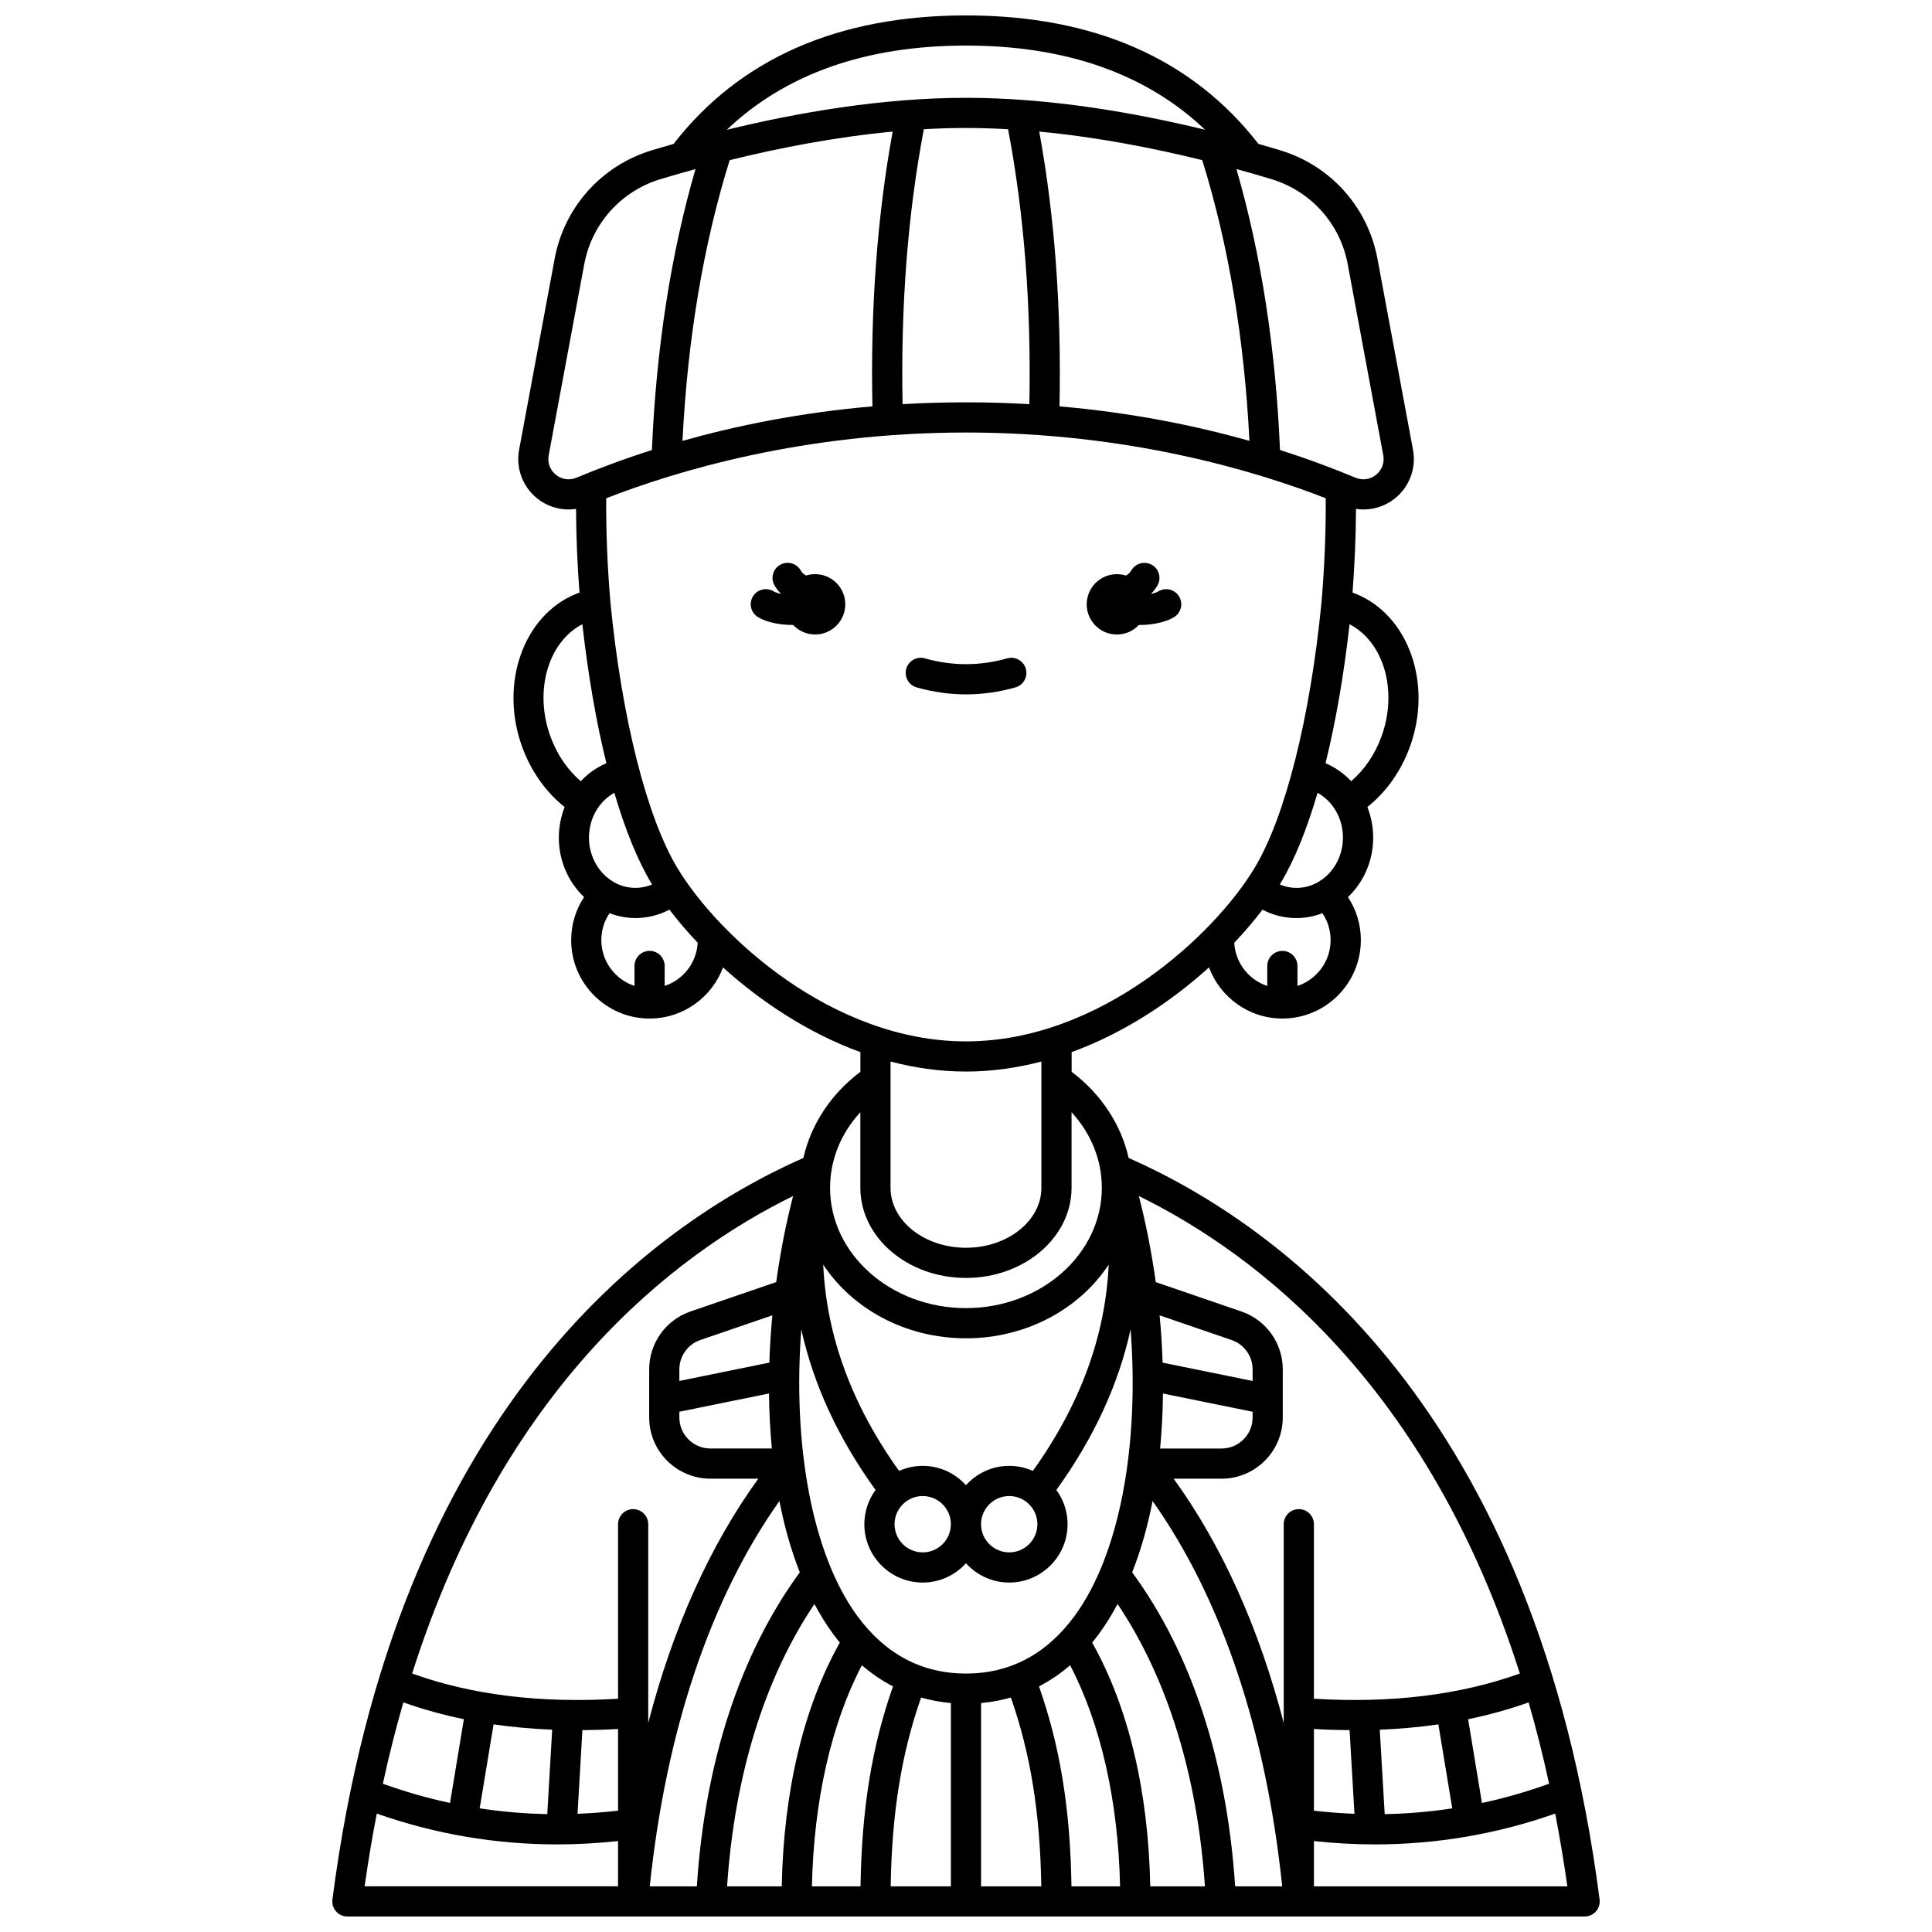 <?xml version="1.0" encoding="UTF-8"?>
<!-- Uploaded to: ICON Repo, www.svgrepo.com, Generator: ICON Repo Mixer Tools -->
<svg width="800px" height="800px" version="1.1" viewBox="144 144 512 512" xmlns="http://www.w3.org/2000/svg">
 <defs>
  <clipPath id="a">
   <path d="m232 148.09h336v503.81h-336z"/>
  </clipPath>
 </defs>
 <g clip-path="url(#a)">
  <path d="m400.01 328.02c-4.348 0-8.75-0.621-13.086-1.852-2.125-0.602-3.359-2.812-2.758-4.938 0.602-2.125 2.816-3.359 4.938-2.758 7.25 2.055 14.559 2.055 21.812 0 2.125-0.602 4.336 0.633 4.938 2.758 0.602 2.125-0.633 4.336-2.758 4.938-4.336 1.23-8.738 1.852-13.086 1.852zm-39.996-31.863c-0.84 0-1.652 0.133-2.414 0.371-0.594-0.332-1.07-0.789-1.414-1.379-1.109-1.91-3.559-2.562-5.465-1.453-1.91 1.109-2.559 3.555-1.453 5.465 0.48 0.824 1.062 1.559 1.703 2.227-0.758-0.152-1.449-0.375-1.977-0.691-1.895-1.129-4.352-0.508-5.481 1.387-1.129 1.898-0.508 4.352 1.391 5.481 2.215 1.32 5.656 2.051 9.027 2.051 0.082 0 0.168-0.008 0.25-0.008 1.461 1.559 3.527 2.535 5.832 2.535 4.418 0 7.996-3.582 7.996-7.996 0.004-4.406-3.578-7.988-7.996-7.988zm79.973 15.996c2.305 0 4.371-0.98 5.832-2.535 0.082 0 0.168 0.008 0.25 0.008 3.371 0 6.812-0.73 9.027-2.051 1.895-1.129 2.519-3.582 1.391-5.481-1.129-1.898-3.586-2.519-5.481-1.391-0.527 0.312-1.215 0.535-1.977 0.691 0.645-0.668 1.223-1.402 1.703-2.227 1.109-1.91 0.457-4.356-1.453-5.465-1.91-1.105-4.356-0.457-5.465 1.453-0.344 0.59-0.82 1.047-1.414 1.379-0.762-0.242-1.574-0.371-2.414-0.371-4.418 0-7.996 3.582-7.996 7.996 0 4.41 3.578 7.992 7.996 7.992zm-67.973 115.89v-5.215c-14.07-5.141-26.539-13.535-36.402-22.449-2.949 7.898-10.547 13.547-19.461 13.547-11.461 0-20.785-9.324-20.785-20.785 0-4.125 1.199-8.047 3.414-11.402-4.094-3.902-6.684-9.516-6.684-15.762 0-2.859 0.555-5.594 1.539-8.105-4.969-3.949-8.902-9.477-11.246-15.902-6.121-16.77 0.332-35 14.395-40.637 0.262-0.105 0.523-0.199 0.785-0.293-0.574-7.566-0.883-14.988-0.914-22.18-0.648 0.098-1.297 0.16-1.945 0.16-3.004 0-5.973-1.012-8.391-2.965-3.832-3.09-5.652-8.02-4.754-12.859l9.418-50.613c2.551-13.711 12.441-24.738 25.812-28.773 1.824-0.551 3.734-1.113 5.711-1.676 17.539-22.59 43.602-34.047 77.496-34.047 33.891 0 59.949 11.457 77.488 34.039 1.984 0.566 3.902 1.129 5.738 1.684 13.371 4.035 23.262 15.059 25.812 28.773l9.418 50.613c0.902 4.84-0.918 9.77-4.754 12.859-2.949 2.379-6.711 3.356-10.355 2.812-0.031 7.195-0.344 14.617-0.914 22.172 0.262 0.094 0.523 0.188 0.785 0.293 14.062 5.637 20.52 23.867 14.395 40.637-2.348 6.422-6.281 11.953-11.246 15.902 0.984 2.512 1.539 5.246 1.539 8.105 0 6.25-2.59 11.859-6.684 15.762 2.215 3.356 3.414 7.277 3.414 11.402 0 11.461-9.324 20.785-20.785 20.785-8.914 0-16.512-5.648-19.461-13.547-9.863 8.914-22.328 17.309-36.402 22.449v5.215c7.789 5.84 13.102 13.953 15.109 22.824 40.285 17.812 108.04 66.723 124.81 196.52 0.148 1.141-0.203 2.289-0.961 3.152-0.766 0.863-1.859 1.355-3.008 1.355h-327.88c-1.148 0-2.246-0.496-3.004-1.359-0.758-0.863-1.109-2.012-0.961-3.152 16.766-129.8 84.52-178.7 124.81-196.52 2.008-8.871 7.32-16.984 15.109-22.824zm-126.55 188.66c5.852 2.109 11.789 3.816 17.797 5.098l3.668-22.195c-5.574-1.148-10.922-2.637-16.035-4.461-1.984 6.863-3.805 14.047-5.43 21.559zm62.328 15.195c-5.418 0.586-10.809 0.887-16.156 0.887-16.344 0-32.336-2.734-47.785-8.164-1.203 6.211-2.281 12.621-3.219 19.273h67.156zm-18.758-7.141 1.301-22.375c-5.34-0.211-10.516-0.684-15.531-1.41l-3.68 22.254c5.914 0.906 11.887 1.418 17.91 1.531zm18.758-22.562c-3.199 0.188-6.348 0.289-9.449 0.312l-1.289 22.164c3.562-0.137 7.144-0.41 10.738-0.82zm7.996-54.266v52.676c6.535-25.184 16.367-47.055 29.172-64.742h-12.699c-8.941 0-16.219-7.273-16.219-16.219v-12.75c0-6.93 4.402-13.094 10.953-15.34l22.711-7.789c1.082-7.856 2.594-15.531 4.473-22.809-31.652 15.559-76.734 50.352-100.96 126.54 15.781 5.695 34.105 7.938 54.574 6.688l-0.004-46.25c0-2.207 1.789-4 4-4 2.207 0.004 4 1.793 4 4zm32.895-55.355-19.09 6.547c-3.32 1.141-5.555 4.266-5.555 7.777v3.066l23.848-4.856c0.137-4.18 0.402-8.371 0.797-12.535zm-0.887 20.715-23.758 4.836v1.52c0 4.531 3.688 8.219 8.219 8.219h16.293c-0.453-4.777-0.703-9.652-0.754-14.574zm-19.125 130.61c2.16-33.109 11.551-61.75 27.285-83.211-2.316-5.871-4.102-12.223-5.406-18.895-18.234 25.754-30.031 60.758-34.352 102.11zm22.496 0c0.504-25.32 5.793-47.508 15.395-64.598-0.605-0.738-1.195-1.496-1.773-2.277-1.816-2.469-3.457-5.137-4.961-7.945-13.207 19.684-21.148 45.324-23.145 74.82zm20.879 0c0.309-20.441 3.008-37.086 8.609-52.984-2.91-1.508-5.664-3.383-8.246-5.606-8.117 15.508-12.754 35.977-13.242 58.59zm23.953-48.578c-2.719-0.242-5.356-0.727-7.902-1.457-5.223 14.941-7.754 30.672-8.055 50.035h15.957zm23.953 48.578c-0.301-19.363-2.832-35.094-8.055-50.035-2.547 0.73-5.184 1.215-7.902 1.457v48.578zm20.879 0c-0.488-22.617-5.129-43.082-13.242-58.59-2.578 2.227-5.332 4.098-8.246 5.606 5.602 15.898 8.301 32.539 8.609 52.984zm22.484 0c-1.996-29.496-9.938-55.137-23.145-74.82-1.504 2.809-3.144 5.477-4.961 7.945-0.578 0.785-1.168 1.543-1.773 2.277 9.602 17.09 14.895 39.277 15.395 64.598zm20.484 0c-4.32-41.348-16.117-76.352-34.352-102.11-1.301 6.672-3.086 13.023-5.406 18.895 15.734 21.461 25.121 50.102 27.285 83.211zm-7.844-133.93v-3.066c0-3.512-2.231-6.637-5.555-7.777l-19.09-6.547c0.395 4.164 0.66 8.355 0.797 12.535zm-23.758 3.324c-0.051 4.918-0.297 9.793-0.754 14.578h16.293c4.531 0 8.219-3.688 8.219-8.219v-1.52zm103.95 111.33c-15.445 5.43-31.441 8.164-47.785 8.164-5.352 0-10.738-0.301-16.156-0.887v11.996h67.156c-0.934-6.652-2.016-13.062-3.215-19.273zm-53.203 0.051-1.289-22.164c-3.102-0.023-6.25-0.125-9.449-0.312v21.656c3.594 0.406 7.176 0.68 10.738 0.82zm8.016 0.09c6.027-0.113 12-0.629 17.906-1.527l-3.68-22.254c-5.016 0.723-10.191 1.195-15.531 1.41zm38.141-29.613c-5.113 1.824-10.461 3.312-16.035 4.461l3.668 22.195c6.008-1.285 11.945-2.992 17.797-5.102-1.625-7.512-3.445-14.695-5.43-21.555zm-103.29-134.19c1.879 7.281 3.394 14.957 4.473 22.809l22.711 7.789c6.551 2.246 10.953 8.41 10.953 15.34v12.75c0 8.941-7.273 16.219-16.219 16.219h-12.699c12.805 17.684 22.637 39.559 29.172 64.742v-52.68c0-2.207 1.789-4 4-4 2.207 0 4 1.789 4 4v46.25c20.469 1.25 38.793-0.992 54.574-6.688-24.23-76.184-69.312-110.98-100.96-126.53zm-21.863 77.891c1.859 2.555 2.973 5.684 2.973 9.078 0 8.527-6.938 15.461-15.465 15.461-4.547 0-8.633-1.984-11.465-5.121-2.832 3.137-6.914 5.121-11.465 5.121-8.527 0-15.465-6.934-15.465-15.461 0-3.394 1.113-6.527 2.973-9.078-9.906-13.719-16.469-27.938-19.68-42.555-2.344 30.586 2.832 59.617 14.867 75.98 7.434 10.109 17.113 15.234 28.766 15.234 11.652 0 21.332-5.125 28.766-15.234 12.035-16.363 17.211-45.395 14.867-75.98-3.203 14.621-9.77 28.836-19.672 42.555zm-35.418 16.543c4.117 0 7.465-3.348 7.465-7.465 0-4.117-3.348-7.465-7.465-7.465-4.117 0-7.465 3.352-7.465 7.465 0 4.117 3.348 7.465 7.465 7.465zm22.926 0c4.117 0 7.465-3.348 7.465-7.465 0-4.117-3.352-7.465-7.465-7.465-4.113 0-7.465 3.348-7.465 7.465 0 4.117 3.348 7.465 7.465 7.465zm26.363-76.262c-7.684 11.684-21.758 19.531-37.828 19.531-16.066 0-30.145-7.848-37.828-19.531 0.855 18.891 7.57 37.195 20.098 54.676 1.918-0.855 4.035-1.34 6.262-1.34 4.547 0 8.633 1.984 11.465 5.125 2.832-3.137 6.914-5.125 11.465-5.125 2.231 0 4.348 0.484 6.262 1.34 12.535-17.484 19.254-35.785 20.105-54.676zm58.809-85.992c0-2.586-0.762-5.043-2.172-7.129-2.152 0.816-4.461 1.285-6.875 1.285-3.184 0-6.234-0.77-9.008-2.219-2.164 2.84-4.664 5.793-7.484 8.766 0.289 5.348 3.871 9.828 8.754 11.441v-5.289c0-2.207 1.789-4 4-4 2.207 0 4 1.789 4 4v5.289c5.094-1.691 8.785-6.492 8.785-12.145zm3.269-27.164c0-5.137-2.688-9.652-6.727-11.871-2.848 9.738-6.152 17.883-9.789 23.945-0.07 0.117-0.148 0.238-0.219 0.352 1.395 0.582 2.883 0.895 4.418 0.895 6.793 0 12.316-5.977 12.316-13.32zm1.75-56.551c-1.508 13.496-3.676 25.949-6.367 36.832 2.582 1.105 4.887 2.734 6.793 4.766 3.492-2.992 6.293-7.066 8.02-11.801 4.434-12.137 0.629-25.086-8.445-29.797zm-29.98-120.63c6.523 22.504 10.402 47.504 11.551 74.465 7.582 2.414 14.273 4.934 20 7.336 1.852 0.777 3.891 0.488 5.453-0.773 1.562-1.262 2.277-3.195 1.91-5.176l-9.418-50.613c-2-10.762-9.766-19.41-20.262-22.578-2.879-0.871-5.973-1.766-9.234-2.66zm-9.059-2.359c-12.973-3.203-27.875-6.117-43.195-7.562 4.102 22.426 5.902 46.879 5.363 72.816 19.207 1.668 36.094 5.117 50.336 9.141-1.355-27.113-5.559-52.098-12.504-74.395zm-126-8.043c18.707-4.555 41.227-8.473 63.391-8.473 22.152 0 44.664 3.91 63.363 8.465-15.578-14.809-36.832-22.309-63.371-22.309-26.547 0-47.801 7.5-63.383 22.316zm74.547-0.148c-3.715-0.211-7.441-0.328-11.152-0.328-3.719 0-7.449 0.113-11.172 0.328-4.258 22.34-6.152 46.812-5.637 72.863 5.434-0.316 11.039-0.488 16.809-0.488 5.762 0 11.359 0.172 16.789 0.488 0.512-26.047-1.383-50.52-5.637-72.863zm-86.289 82.59c14.242-4.019 31.129-7.477 50.336-9.145-0.539-25.938 1.262-50.391 5.363-72.816-15.32 1.445-30.223 4.359-43.195 7.566-6.941 22.297-11.148 47.277-12.504 74.395zm-8.105 2.434c1.148-26.965 5.027-51.965 11.551-74.465-3.25 0.895-6.34 1.785-9.219 2.652-10.496 3.168-18.262 11.82-20.262 22.578l-9.418 50.613c-0.367 1.977 0.348 3.914 1.91 5.176 1.562 1.258 3.602 1.551 5.453 0.773 5.723-2.398 12.41-4.918 19.984-7.328zm-12.059 82.988c-2.691-10.887-4.859-23.344-6.367-36.832-9.074 4.711-12.879 17.66-8.445 29.801 1.727 4.734 4.527 8.805 8.02 11.801 1.906-2.039 4.211-3.664 6.793-4.769zm7.699 33.039c1.535 0 3.023-0.312 4.418-0.895-0.07-0.117-0.152-0.238-0.219-0.352-3.637-6.066-6.941-14.211-9.789-23.945-4.043 2.219-6.727 6.734-6.727 11.871 0 7.344 5.523 13.32 12.316 13.32zm16.496 14.543c-2.82-2.973-5.32-5.922-7.484-8.766-2.777 1.449-5.828 2.219-9.008 2.219-2.418 0-4.723-0.469-6.875-1.285-1.41 2.09-2.172 4.547-2.172 7.129 0 5.656 3.691 10.457 8.789 12.141v-5.289c0-2.207 1.789-4 4-4 2.207 0 4 1.789 4 4v5.289c4.879-1.613 8.457-6.09 8.75-11.438zm71.094 26.137c35.629 0 65.852-28.242 76.531-46.039 8.094-13.492 14.707-39.773 17.691-70.305 0.809-9.438 1.172-18.703 1.121-27.594-18.625-7.262-52.355-17.418-95.332-17.418-42.996 0-76.73 10.164-95.352 17.426-0.051 8.895 0.312 18.164 1.125 27.633 2.981 30.484 9.594 56.766 17.688 70.258 10.676 17.801 40.895 46.039 76.527 46.039zm0 7.996c-6.883 0-13.57-0.973-19.988-2.656v33.469c0 8.758 8.965 15.883 19.988 15.883s19.988-7.125 19.988-15.883v-33.469c-6.422 1.684-13.109 2.656-19.988 2.656zm-27.988 30.816v-20.039c-5.164 5.613-8.023 12.613-8.023 20.039 0 17.578 16.152 31.875 36.008 31.875 19.855 0 36.008-14.301 36.008-31.875 0-7.426-2.859-14.426-8.023-20.039v20.039c0 13.168-12.555 23.879-27.984 23.879-15.43 0-27.984-10.715-27.984-23.879z"/>
 </g>
</svg>